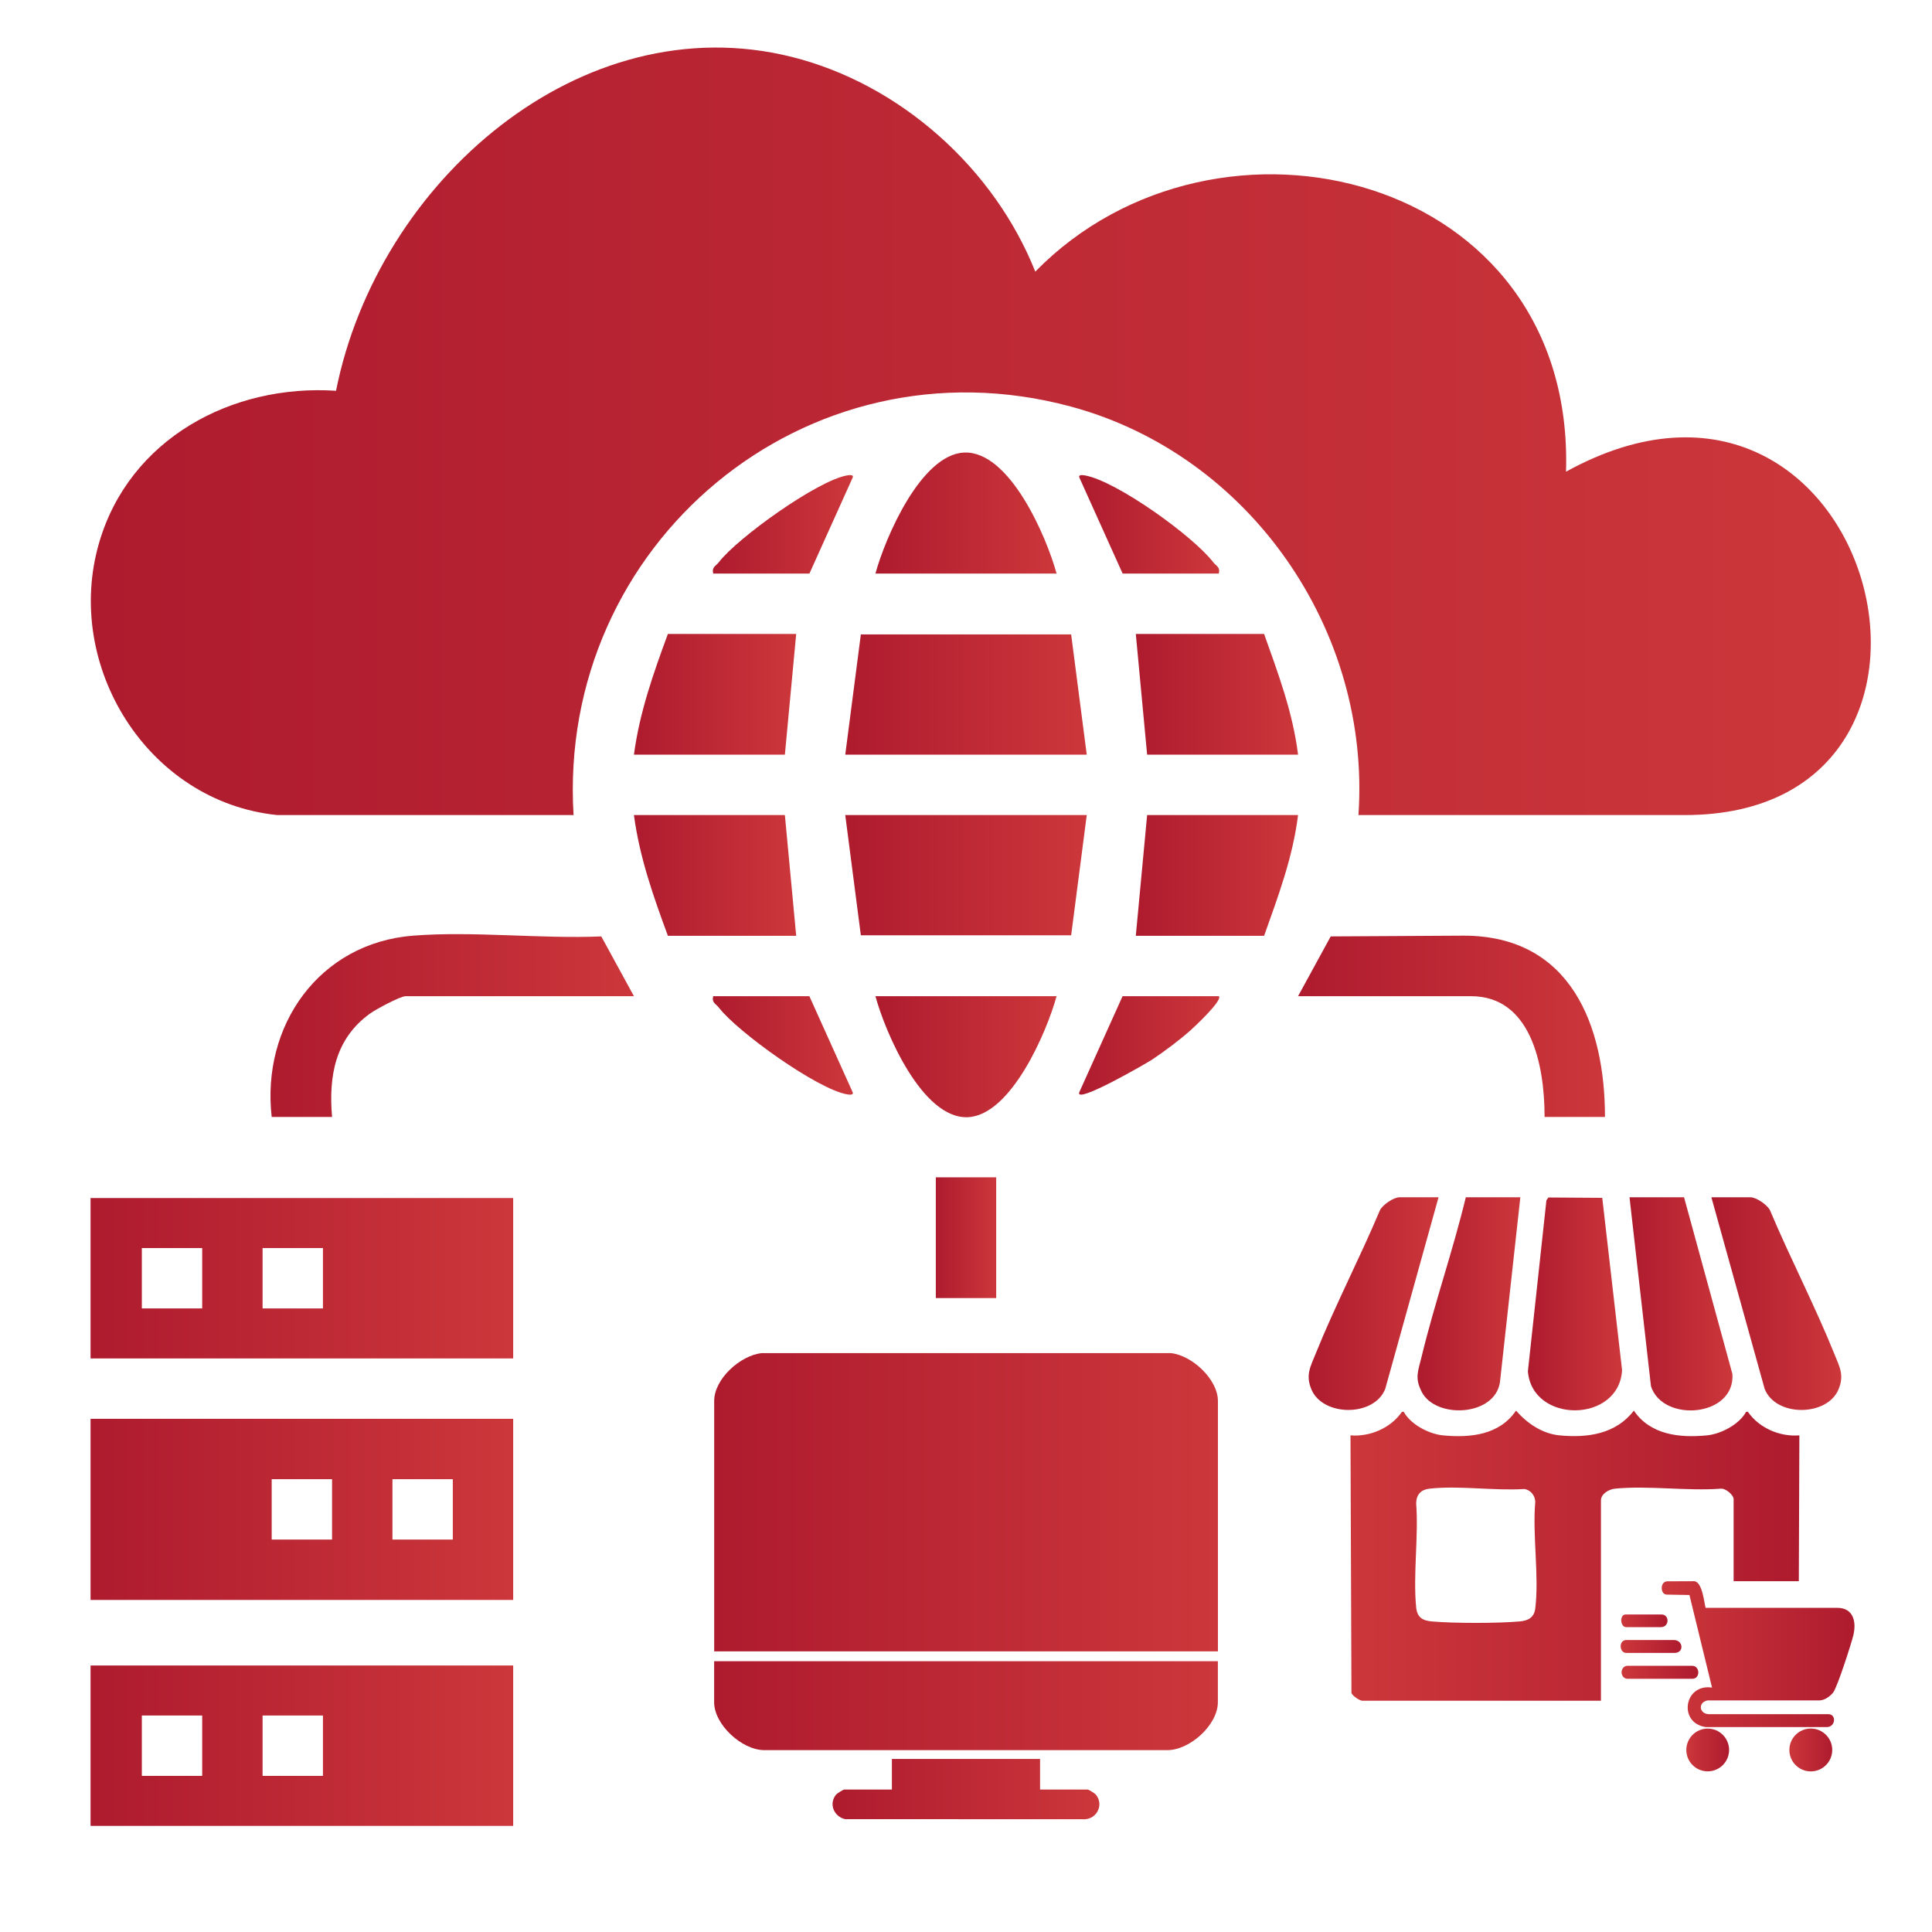 <svg xmlns="http://www.w3.org/2000/svg" xmlns:xlink="http://www.w3.org/1999/xlink" id="Capa_1" data-name="Capa 1" viewBox="0 0 384 384"><defs><style>      .cls-1 {        fill: url(#Degradado_sin_nombre_43-3);      }      .cls-2 {        fill: url(#Degradado_sin_nombre_43-4);      }      .cls-3 {        fill: url(#Degradado_sin_nombre_43-2);      }      .cls-4 {        fill: url(#Degradado_sin_nombre_43-7);      }      .cls-5 {        fill: url(#Degradado_sin_nombre_43-8);      }      .cls-6 {        fill: url(#Degradado_sin_nombre_43-5);      }      .cls-7 {        fill: url(#Degradado_sin_nombre_43-6);      }      .cls-8 {        fill: url(#Degradado_sin_nombre_43-9);      }      .cls-9 {        fill: url(#Degradado_sin_nombre_5-2);      }      .cls-10 {        fill: url(#Degradado_sin_nombre_5-3);      }      .cls-11 {        fill: url(#Degradado_sin_nombre_5-6);      }      .cls-12 {        fill: url(#Degradado_sin_nombre_5-4);      }      .cls-13 {        fill: url(#Degradado_sin_nombre_5-5);      }      .cls-14 {        fill: url(#Degradado_sin_nombre_5);      }      .cls-15 {        fill: url(#Degradado_sin_nombre_43);      }      .cls-16 {        fill: url(#Degradado_sin_nombre_43-13);      }      .cls-17 {        fill: url(#Degradado_sin_nombre_43-14);      }      .cls-18 {        fill: url(#Degradado_sin_nombre_43-15);      }      .cls-19 {        fill: url(#Degradado_sin_nombre_43-16);      }      .cls-20 {        fill: url(#Degradado_sin_nombre_43-19);      }      .cls-21 {        fill: url(#Degradado_sin_nombre_43-10);      }      .cls-22 {        fill: url(#Degradado_sin_nombre_43-26);      }      .cls-23 {        fill: url(#Degradado_sin_nombre_43-27);      }      .cls-24 {        fill: url(#Degradado_sin_nombre_43-22);      }      .cls-25 {        fill: url(#Degradado_sin_nombre_43-28);      }      .cls-26 {        fill: url(#Degradado_sin_nombre_43-20);      }      .cls-27 {        fill: url(#Degradado_sin_nombre_43-25);      }      .cls-28 {        fill: url(#Degradado_sin_nombre_43-11);      }      .cls-29 {        fill: url(#Degradado_sin_nombre_43-12);      }      .cls-30 {        fill: url(#Degradado_sin_nombre_43-17);      }      .cls-31 {        fill: url(#Degradado_sin_nombre_43-18);      }      .cls-32 {        fill: url(#Degradado_sin_nombre_43-21);      }      .cls-33 {        fill: url(#Degradado_sin_nombre_43-24);      }      .cls-34 {        fill: url(#Degradado_sin_nombre_43-23);      }    </style><linearGradient id="Degradado_sin_nombre_43" data-name="Degradado sin nombre 43" x1="18.06" y1="85.73" x2="371.83" y2="85.73" gradientUnits="userSpaceOnUse"><stop offset="0" stop-color="#ae1b2e"></stop><stop offset="1" stop-color="#cc373b"></stop></linearGradient><linearGradient id="Degradado_sin_nombre_43-2" data-name="Degradado sin nombre 43" x1="168" y1="138.05" x2="216" y2="138.05" xlink:href="#Degradado_sin_nombre_43"></linearGradient><linearGradient id="Degradado_sin_nombre_43-3" data-name="Degradado sin nombre 43" x1="225.75" y1="174" x2="258" y2="174" xlink:href="#Degradado_sin_nombre_43"></linearGradient><linearGradient id="Degradado_sin_nombre_43-4" data-name="Degradado sin nombre 43" x1="126" y1="174" x2="158.25" y2="174" xlink:href="#Degradado_sin_nombre_43"></linearGradient><linearGradient id="Degradado_sin_nombre_43-5" data-name="Degradado sin nombre 43" x1="225.75" y1="138" x2="258" y2="138" xlink:href="#Degradado_sin_nombre_43"></linearGradient><linearGradient id="Degradado_sin_nombre_43-6" data-name="Degradado sin nombre 43" x1="126" y1="138" x2="158.25" y2="138" xlink:href="#Degradado_sin_nombre_43"></linearGradient><linearGradient id="Degradado_sin_nombre_43-7" data-name="Degradado sin nombre 43" x1="174" y1="101.97" x2="210" y2="101.97" xlink:href="#Degradado_sin_nombre_43"></linearGradient><linearGradient id="Degradado_sin_nombre_43-8" data-name="Degradado sin nombre 43" x1="214.48" y1="104.22" x2="242.32" y2="104.22" xlink:href="#Degradado_sin_nombre_43"></linearGradient><linearGradient id="Degradado_sin_nombre_43-9" data-name="Degradado sin nombre 43" x1="18" y1="300" x2="102" y2="300" xlink:href="#Degradado_sin_nombre_43"></linearGradient><linearGradient id="Degradado_sin_nombre_43-10" data-name="Degradado sin nombre 43" x1="186" y1="246" x2="198" y2="246" xlink:href="#Degradado_sin_nombre_43"></linearGradient><linearGradient id="Degradado_sin_nombre_43-11" data-name="Degradado sin nombre 43" x1="141.68" y1="104.22" x2="169.52" y2="104.22" xlink:href="#Degradado_sin_nombre_43"></linearGradient><linearGradient id="Degradado_sin_nombre_43-12" data-name="Degradado sin nombre 43" x1="168" y1="173.95" x2="216" y2="173.95" xlink:href="#Degradado_sin_nombre_43"></linearGradient><linearGradient id="Degradado_sin_nombre_43-13" data-name="Degradado sin nombre 43" x1="53.76" y1="203.83" x2="126" y2="203.83" xlink:href="#Degradado_sin_nombre_43"></linearGradient><linearGradient id="Degradado_sin_nombre_43-14" data-name="Degradado sin nombre 43" x1="214.47" y1="207.78" x2="242.34" y2="207.78" xlink:href="#Degradado_sin_nombre_43"></linearGradient><linearGradient id="Degradado_sin_nombre_43-15" data-name="Degradado sin nombre 43" x1="258" y1="203.99" x2="319" y2="203.99" xlink:href="#Degradado_sin_nombre_43"></linearGradient><linearGradient id="Degradado_sin_nombre_43-16" data-name="Degradado sin nombre 43" x1="174" y1="210.03" x2="210" y2="210.03" xlink:href="#Degradado_sin_nombre_43"></linearGradient><linearGradient id="Degradado_sin_nombre_43-17" data-name="Degradado sin nombre 43" x1="141.68" y1="207.78" x2="169.52" y2="207.78" xlink:href="#Degradado_sin_nombre_43"></linearGradient><linearGradient id="Degradado_sin_nombre_43-18" data-name="Degradado sin nombre 43" x1="18" y1="346.97" x2="102" y2="346.97" xlink:href="#Degradado_sin_nombre_43"></linearGradient><linearGradient id="Degradado_sin_nombre_43-19" data-name="Degradado sin nombre 43" x1="18" y1="254.06" x2="102" y2="254.06" xlink:href="#Degradado_sin_nombre_43"></linearGradient><linearGradient id="Degradado_sin_nombre_43-20" data-name="Degradado sin nombre 43" x1="303.68" y1="259.16" x2="322.41" y2="259.16" xlink:href="#Degradado_sin_nombre_43"></linearGradient><linearGradient id="Degradado_sin_nombre_43-21" data-name="Degradado sin nombre 43" x1="323.88" y1="259.15" x2="344.35" y2="259.15" xlink:href="#Degradado_sin_nombre_43"></linearGradient><linearGradient id="Degradado_sin_nombre_43-22" data-name="Degradado sin nombre 43" x1="281.75" y1="259.14" x2="302.19" y2="259.14" xlink:href="#Degradado_sin_nombre_43"></linearGradient><linearGradient id="Degradado_sin_nombre_43-23" data-name="Degradado sin nombre 43" x1="260.11" y1="259.11" x2="285.92" y2="259.11" xlink:href="#Degradado_sin_nombre_43"></linearGradient><linearGradient id="Degradado_sin_nombre_43-24" data-name="Degradado sin nombre 43" x1="340.14" y1="259.11" x2="365.95" y2="259.11" xlink:href="#Degradado_sin_nombre_43"></linearGradient><linearGradient id="Degradado_sin_nombre_43-25" data-name="Degradado sin nombre 43" x1="280.42" y1="309.2" x2="369.64" y2="309.2" gradientTransform="translate(638.06) rotate(-180) scale(1 -1)" xlink:href="#Degradado_sin_nombre_43"></linearGradient><linearGradient id="Degradado_sin_nombre_43-26" data-name="Degradado sin nombre 43" x1="141.94" y1="298.58" x2="242.06" y2="298.58" xlink:href="#Degradado_sin_nombre_43"></linearGradient><linearGradient id="Degradado_sin_nombre_43-27" data-name="Degradado sin nombre 43" x1="141.94" y1="339.02" x2="242.06" y2="339.02" xlink:href="#Degradado_sin_nombre_43"></linearGradient><linearGradient id="Degradado_sin_nombre_43-28" data-name="Degradado sin nombre 43" x1="165.48" y1="355.6" x2="218.51" y2="355.6" xlink:href="#Degradado_sin_nombre_43"></linearGradient><linearGradient id="Degradado_sin_nombre_5" data-name="Degradado sin nombre 5" x1="330.27" y1="328.77" x2="368.59" y2="328.77" gradientUnits="userSpaceOnUse"><stop offset="0" stop-color="#cc373b"></stop><stop offset="1" stop-color="#ae1b2e"></stop></linearGradient><linearGradient id="Degradado_sin_nombre_5-2" data-name="Degradado sin nombre 5" x1="322.31" y1="332.37" x2="337.55" y2="332.37" xlink:href="#Degradado_sin_nombre_5"></linearGradient><linearGradient id="Degradado_sin_nombre_5-3" data-name="Degradado sin nombre 5" x1="322.11" y1="327.25" x2="334.2" y2="327.25" xlink:href="#Degradado_sin_nombre_5"></linearGradient><linearGradient id="Degradado_sin_nombre_5-4" data-name="Degradado sin nombre 5" x1="322.23" y1="322.14" x2="331.42" y2="322.14" xlink:href="#Degradado_sin_nombre_5"></linearGradient><linearGradient id="Degradado_sin_nombre_5-5" data-name="Degradado sin nombre 5" x1="355.65" y1="347.82" x2="364.16" y2="347.82" xlink:href="#Degradado_sin_nombre_5"></linearGradient><linearGradient id="Degradado_sin_nombre_5-6" data-name="Degradado sin nombre 5" x1="335.17" y1="347.82" x2="343.67" y2="347.82" xlink:href="#Degradado_sin_nombre_5"></linearGradient></defs><g id="Digital"><path class="cls-15" d="M55.12,162h58.88c-3.26-53.83,46.16-95.38,98.82-81.2,35.55,9.58,59.72,44.48,57.18,81.2h64.88c64.02,0,37.52-101.93-23.62-68.25,1.79-59.31-69.38-76.68-105.49-39.76-8.17-20.55-26.87-37.31-48.44-42.69C115.52.88,75.07,36.04,66.79,77.67c-20.78-1.38-41.07,9.6-47.08,30.17-7.15,24.46,9.62,51.55,35.41,54.16Z"></path><polygon class="cls-3" points="212.9 126.1 171.1 126.1 168 150 216 150 212.9 126.1"></polygon><path class="cls-1" d="M228,162l-2.25,24h25.5c2.81-7.9,5.71-15.59,6.75-24h-30Z"></path><path class="cls-2" d="M156,162h-30c1.11,8.38,3.85,16.14,6.75,24h25.5l-2.25-24Z"></path><path class="cls-6" d="M258,150c-1.04-8.41-3.94-16.1-6.75-24h-25.5l2.25,24h30Z"></path><path class="cls-7" d="M126,150h30l2.25-24h-25.5c-2.9,7.86-5.64,15.62-6.75,24Z"></path><path class="cls-4" d="M191.64,89.95c-8.59.36-15.7,16.93-17.64,24.05h36c-1.96-7.23-9.31-24.43-18.36-24.05Z"></path><path class="cls-5" d="M242.25,114c.33-1.31-.54-1.5-1.12-2.26-3.95-5.16-19.23-16.15-25.5-17.25-.54-.09-1.29-.14-1.12.38l8.62,19.13h19.12Z"></path><path class="cls-8" d="M18,318h84v-36H18v36ZM78,294h12v12h-12v-12ZM54,294h12v12h-12v-12Z"></path><rect class="cls-21" x="186" y="234" width="12" height="24"></rect><path class="cls-28" d="M169.5,94.87c.17-.53-.58-.47-1.12-.38-5.85.98-21.78,12.4-25.5,17.25-.58.76-1.45.95-1.12,2.26h19.12l8.62-19.13Z"></path><polygon class="cls-29" points="216 162 168 162 171.1 185.9 212.9 185.9 216 162"></polygon><path class="cls-16" d="M82.1,185.97c-18.69,1.47-30.17,17.9-28.1,36.03h12c-.7-8.11.61-15.56,7.56-20.56,1.2-.86,6.01-3.44,7.06-3.44h45.38l-6.49-11.88c-12.12.51-25.42-1.09-37.41-.15Z"></path><path class="cls-17" d="M223.12,198l-8.62,19.13c-.78,2.41,13.5-5.87,14.48-6.52,2.37-1.56,5.55-3.96,7.66-5.84.83-.74,6.46-6.01,5.61-6.77h-19.12Z"></path><path class="cls-18" d="M307,222h12c0-18.01-6.69-36.03-28.1-36.03l-26.41.15-6.49,11.88h34.38c11.69,0,14.62,13.19,14.62,24Z"></path><path class="cls-19" d="M210,198h-36c1.96,7.23,9.31,24.43,18.36,24.05,8.59-.36,15.7-16.93,17.64-24.05Z"></path><path class="cls-30" d="M142.87,200.26c3.72,4.85,19.65,16.27,25.5,17.25.54.09,1.29.15,1.12-.38l-8.62-19.13h-19.12c-.33,1.31.54,1.5,1.12,2.26Z"></path><path class="cls-31" d="M18,362.91h84v-31.88H18v31.88ZM52.19,340.97h12v12h-12v-12ZM28.19,340.97h12v12h-12v-12Z"></path><path class="cls-20" d="M18,270h84v-31.88H18v31.88ZM52.19,248.06h12v12h-12v-12ZM28.19,248.06h12v12h-12v-12Z"></path><path class="cls-26" d="M307.36,238.59l-3.68,33.97c.86,10.44,18.11,10.31,18.72-.22l-3.94-34.26-10.7-.07-.41.58Z"></path><path class="cls-32" d="M328.13,275.48c2.3,7.35,16.78,6.19,16.2-2.39l-9.61-35.12h-10.84l4.26,37.52Z"></path><path class="cls-24" d="M282.54,269.71c-.68,2.81-1.4,4.16.05,6.96,2.8,5.39,14.53,4.86,15.54-1.96l4.05-36.74h-10.84c-2.57,10.66-6.23,21.09-8.8,31.74Z"></path><path class="cls-34" d="M275.33,276.05l10.59-38.08h-7.76c-1.15,0-3.3,1.46-3.87,2.54-4.05,9.6-8.91,18.93-12.81,28.59-1.04,2.57-2.02,4.22-.82,7.07,2.27,5.4,12.47,5.49,14.67-.12Z"></path><path class="cls-33" d="M364.59,269.1c-3.9-9.66-8.76-18.99-12.81-28.59-.57-1.08-2.71-2.54-3.87-2.54h-7.76l10.59,38.08c2.2,5.61,12.4,5.52,14.67.12,1.2-2.84.22-4.5-.82-7.07Z"></path><path class="cls-27" d="M268.42,285.29l.19,51.2c.21.59,1.65,1.54,2.15,1.54h47.44s0-39.8,0-39.8c0-1.34,1.62-2.24,2.82-2.35,6.61-.64,14.24.5,20.96.01.95-.14,2.59,1.21,2.59,2.09v16.3s12.96,0,12.96,0l.11-28.99c-3.89.32-8.01-1.46-10.23-4.68h-.36c-1.34,2.49-4.99,4.41-7.77,4.68-5.44.53-11.25-.08-14.54-4.92-3.57,4.67-9.2,5.46-14.79,4.92-3.42-.33-6.43-2.4-8.63-4.92-3.29,4.85-9.09,5.45-14.54,4.92-2.78-.27-6.43-2.19-7.77-4.68h-.36c-2.22,3.22-6.34,5-10.23,4.68ZM281.48,298.71c.04-1.66.98-2.64,2.6-2.82,5.83-.67,12.95.45,18.92.06,1.25.23,2.08,1.26,2.15,2.53-.59,6.66.79,14.7,0,21.2-.22,1.81-1.4,2.44-3.08,2.59-4.42.39-13.1.39-17.52,0-1.91-.17-2.89-.88-3.08-2.83-.63-6.54.51-14.08,0-20.72Z"></path><path class="cls-22" d="M232.64,268.94h-81.27c-4.22.48-9.42,5.1-9.42,9.52v49.76h100.12v-49.76c0-4.32-5.21-9.15-9.42-9.52Z"></path><path class="cls-23" d="M141.94,338.33c0,4.43,5.49,9.49,9.92,9.52h79.9c4.57.19,10.3-4.96,10.3-9.52v-8.15h-100.12v8.15Z"></path><path class="cls-25" d="M216.24,355.69h-9.52v-6.09h-29.45v6.09h-9.52c-.13,0-1.38.77-1.56.99-1.52,1.83-.46,4.36,1.77,4.89l47.7.02c2.45-.15,3.75-2.98,2.14-4.91-.18-.22-1.43-.99-1.56-.99Z"></path><g><path class="cls-14" d="M339.39,337.97h22.26c1.01-.02,2.13-.82,2.72-1.59.82-1.07,3.58-9.64,4-11.37.66-2.77-.06-5.44-3.2-5.44h-26.17c-.28-.98-.65-5.29-2.32-5.29l-5.27.02c-1.51,0-1.47,2.64-.11,2.64l4.49.08,4.49,18.4c-5.61-.83-6.76,7.11-1.21,7.85h24.03c1.73,0,1.96-2.56.3-2.56h-23.84c-1.91-.16-2.06-2.39-.16-2.74Z"></path><path class="cls-9" d="M336.35,331.09h-12.98c-1.42.19-1.42,2.39,0,2.58h12.98c1.67,0,1.53-2.58,0-2.58Z"></path><path class="cls-10" d="M323.23,328.53h9.59c1.95,0,1.77-2.56-.14-2.56h-9.45c-1.55.01-1.41,2.56,0,2.56Z"></path><path class="cls-12" d="M323.23,323.41h6.87c1.75,0,1.75-2.52.14-2.52h-7.14c-1.24,0-1.1,2.52.13,2.52Z"></path><circle class="cls-13" cx="359.91" cy="347.82" r="4.26"></circle><circle class="cls-11" cx="339.42" cy="347.82" r="4.25"></circle></g></g></svg>